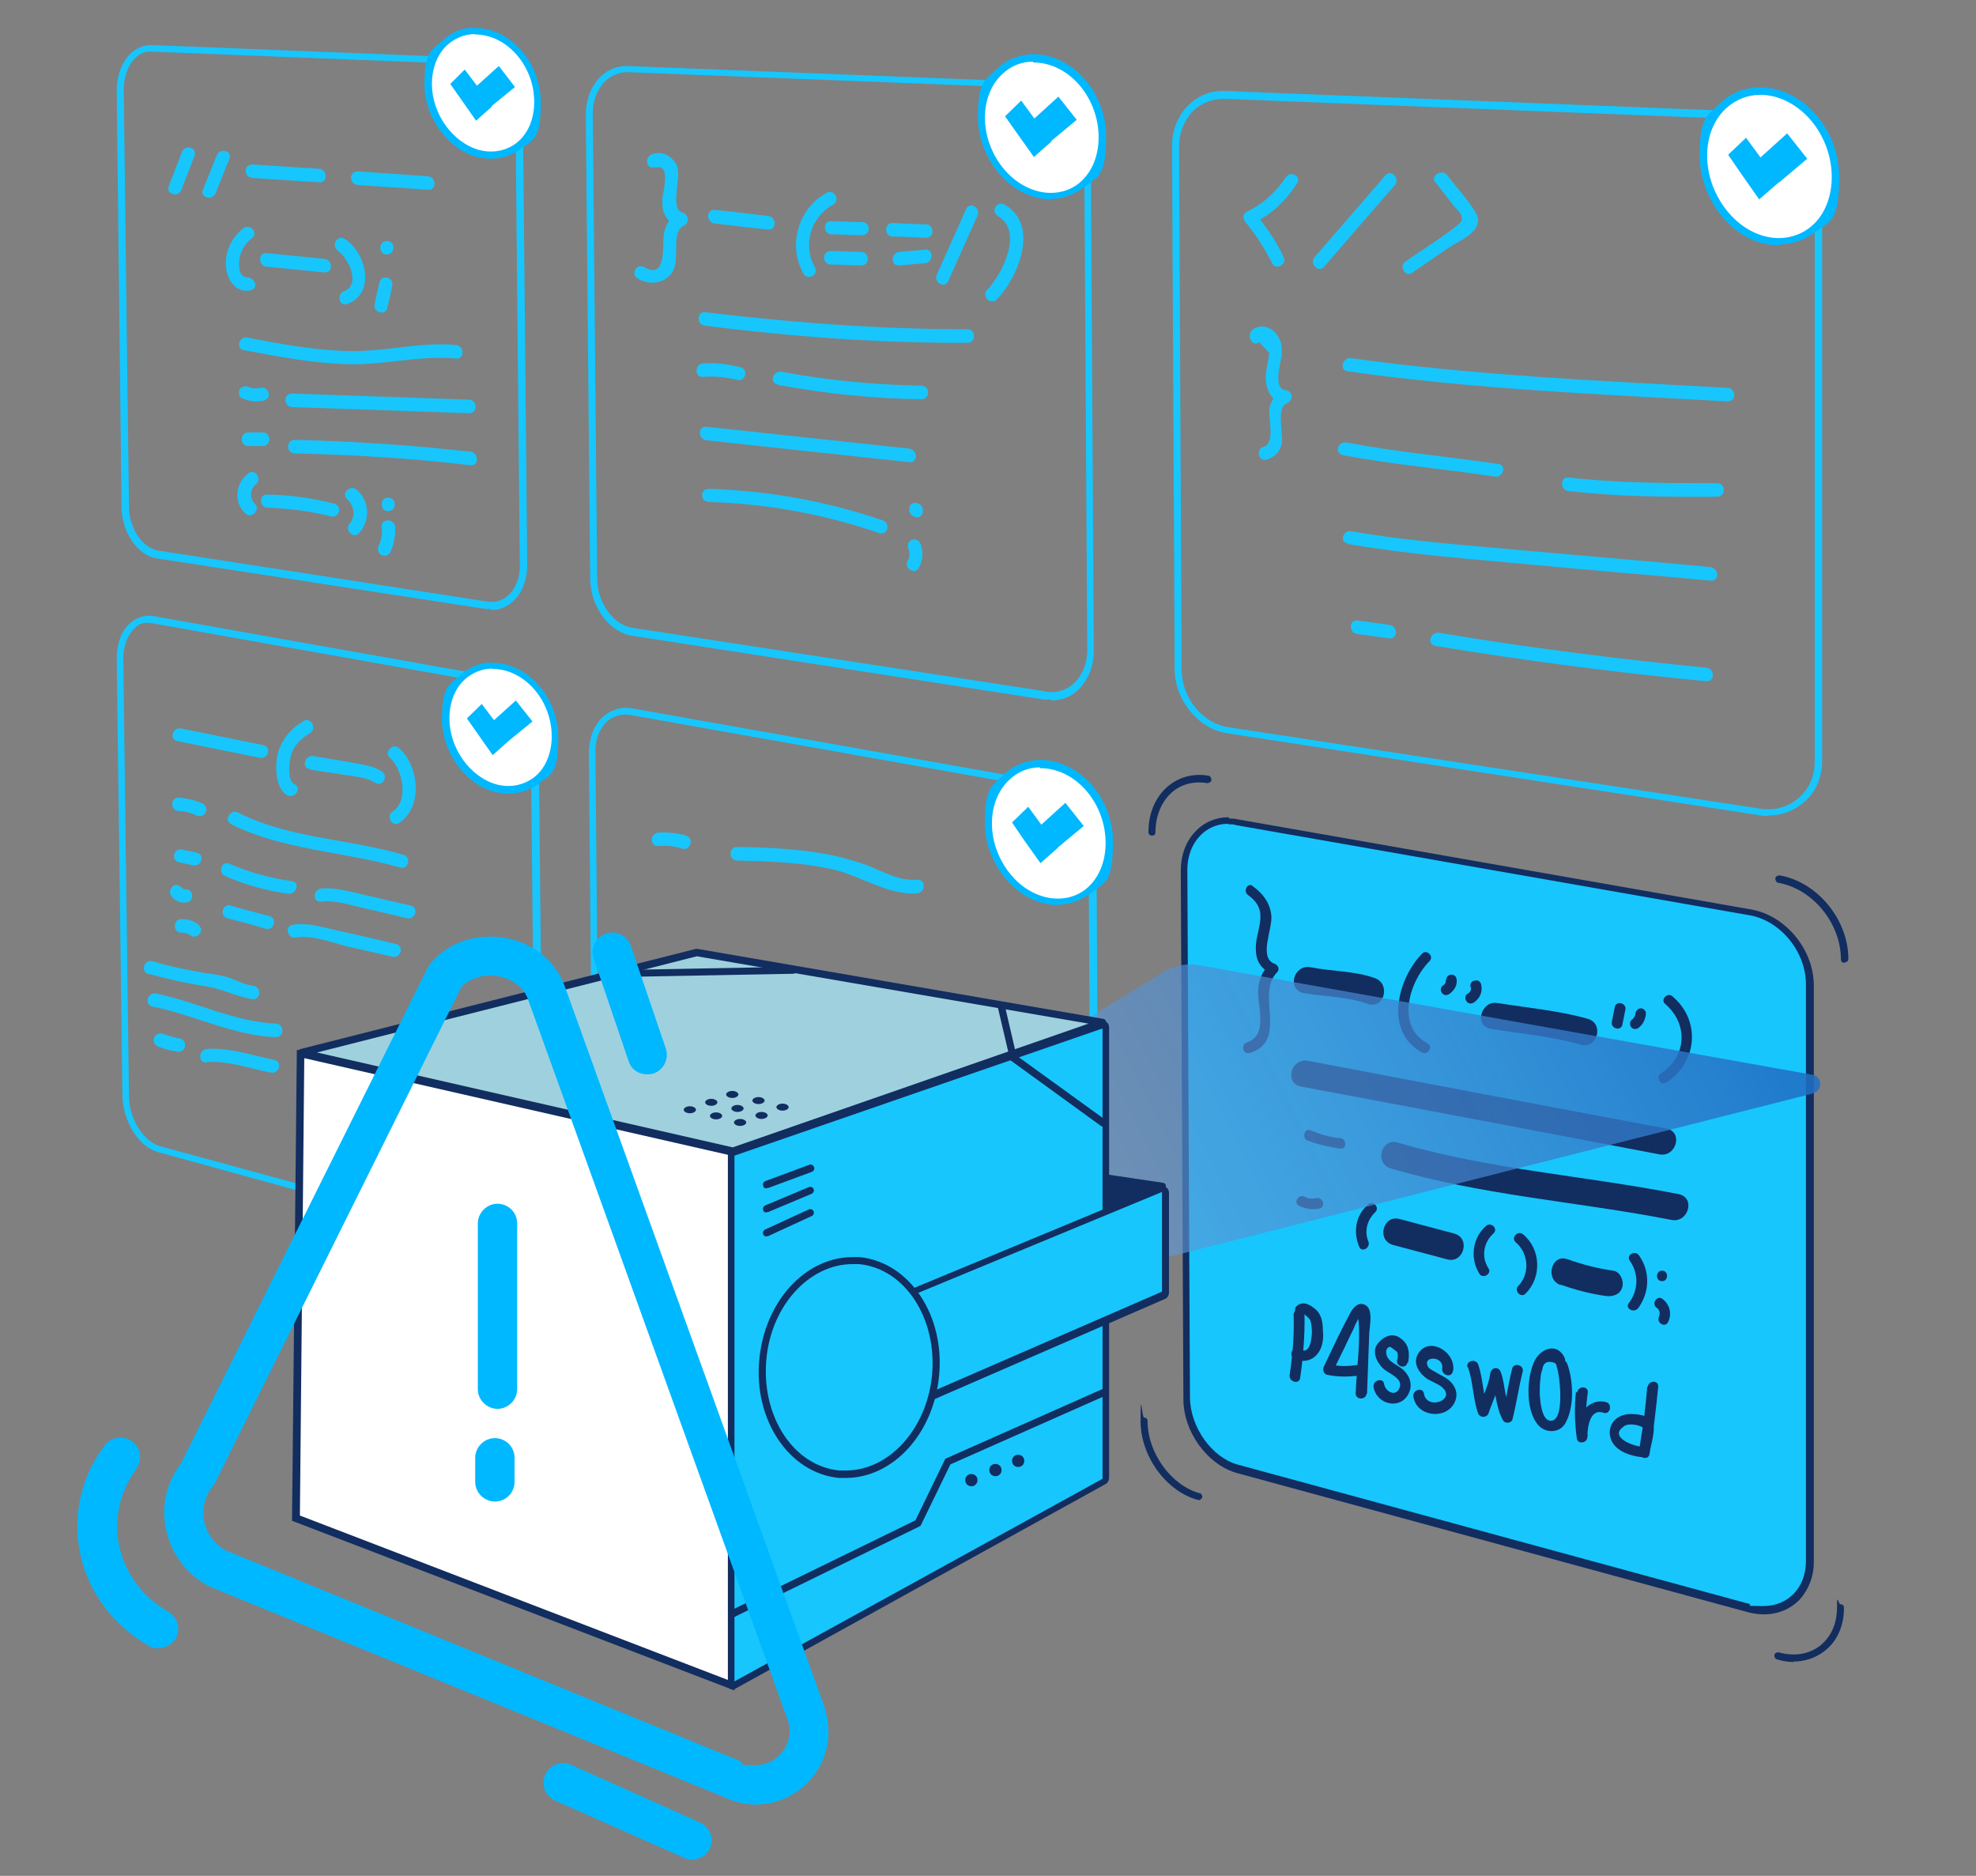<?xml version="1.0" encoding="UTF-8"?>
<svg id="Layer_1" data-name="Layer 1" xmlns="http://www.w3.org/2000/svg" version="1.1" xmlns:xlink="http://www.w3.org/1999/xlink" viewBox="0 0 452 429">
  <rect x="0" y="0" width="452" height="429" fill="#808080" stroke="none"/>
  <defs>
    <style>
      .cls-1 {
        fill: url(#linear-gradient);
      }

      .cls-1, .cls-2, .cls-3, .cls-4, .cls-5, .cls-6 {
        stroke-width: 0px;
      }

      .cls-2 {
        fill: #9ed1dd;
      }

      .cls-3 {
        fill: #122d5f;
      }

      .cls-4 {
        fill: #17c6fc;
      }

      .cls-5 {
        fill: #00b8ff;
      }

      .cls-6 {
        fill: #fff;
      }
    </style>
    <linearGradient id="linear-gradient" x1="461.4" y1="175.5" x2="-72.5" y2="443.6" gradientUnits="userSpaceOnUse">
      <stop offset="0" stop-color="#005abc"/>
      <stop offset="1" stop-color="#fff" stop-opacity="0"/>
    </linearGradient>
  </defs>
  <path class="cls-4" d="M112.4,139.3c-.4,0-.7,0-1.1,0l-75.5-11.6c-4.3-.7-7.9-5.9-8-11.6l-1.1-95.4c0-3.3,1.1-6.4,3.1-8.4,1.4-1.3,3-2,4.8-2l75.7,3c5,.2,9.2,5.5,9.3,11.8l1,104.1c0,3.5-1.2,6.5-3.3,8.4-1.4,1.2-3,1.9-4.8,1.9ZM34.3,11.8c-1.2,0-2.4.5-3.4,1.5-1.6,1.6-2.6,4.3-2.6,7.2l1.2,95.4c0,4.9,3.1,9.4,6.6,10l75.5,11.7c1.6.2,3.2-.2,4.5-1.3,1.8-1.5,2.9-4.2,2.8-7.2l-1-104.1c0-5.4-3.6-10-7.7-10.2l-75.7-3c0,0,0,0,0,0Z"/>
  <path class="cls-4" d="M240.4,160c-.5,0-1.1,0-1.5,0l-94.3-14.6c-5.2-.8-9.5-6.6-9.6-12.9l-1-106.1c0-3.5,1.2-6.8,3.4-8.9,1.7-1.6,3.9-2.5,6.1-2.4l94.6,3.7c6.3.2,11.4,6.2,11.4,13.2l.7,116.9c0,3.6-1.4,6.8-3.7,9-1.6,1.5-3.7,2.3-6,2.3ZM239.1,158.2c2.4.3,4.6-.2,6.4-1.8,2-1.8,3.2-4.6,3.2-7.7l-.7-116.9c0-6.2-4.5-11.4-9.9-11.6l-94.6-3.7c-1.8,0-3.5.7-5,2-1.9,1.9-3,4.6-2.9,7.7l1,106.1c0,5.5,3.7,10.7,8.2,11.3l94.3,14.5Z"/>
  <path class="cls-4" d="M404.4,186.6c-.7,0-1.5,0-2.2-.2l-121.5-18.7c-6.6-1-12-7.6-12-14.7l-.6-119.6c0-3.7,1.4-7.1,3.8-9.4,2.3-2.2,5.1-3.3,8.2-3.2l122.1,4.8c8.1.3,14.6,7.1,14.6,15.1v133.4c0,3.7-1.5,7.2-4.2,9.4-2.3,2-5.1,3-8.2,3ZM402.3,184.9c3.5.6,6.7-.3,9.1-2.4,2.4-2,3.7-5,3.7-8.2V40.8c0-7.1-5.9-13.1-13-13.4l-122.1-4.8c-2.6,0-5.1.9-7,2.7-2.1,2.1-3.3,5.1-3.3,8.3l.6,119.6c0,6.4,4.8,12.2,10.6,13.1l121.5,18.6Z"/>
  <path class="cls-4" d="M116.7,285.3c-.7,0-1.3,0-2-.2l-78.5-21.6c-4.5-1.2-8.1-7.1-8.2-13l-1.3-99.9c0-3.5,1.1-6.5,3.3-8.3,1.5-1.2,3.3-1.7,5.1-1.4l78.7,14c5.1.9,9.3,6.9,9.4,13.4l1.1,107.5c0,3.6-1.2,6.6-3.4,8.2-1.1.9-2.5,1.4-4,1.4ZM115.1,283.4c1.7.5,3.3.2,4.6-.8,1.8-1.4,2.9-3.9,2.8-6.9l-1.1-107.5c0-5.6-3.7-11-8.1-11.7l-78.7-14c-1.4-.2-2.7,0-3.7,1.1-1.7,1.5-2.7,4.1-2.7,7.1l1.3,99.9c0,5.2,3.3,10.4,7,11.5l78.5,21.4Z"/>
  <path class="cls-4" d="M242.6,322.2c-.8,0-1.7,0-2.6-.3l-94.6-25.9c-5.3-1.5-9.6-7.9-9.7-14.3l-1-109.3c0-3.6,1.2-6.8,3.5-8.7,1.8-1.5,4-2.1,6.4-1.7l95,16.9c6.1,1.1,11.2,7.7,11.2,14.8l.7,118.3c0,3.7-1.4,6.8-3.7,8.6-1.4,1.1-3.1,1.6-5,1.6ZM240.4,320.3c2.3.7,4.5.2,6.2-1.1,2-1.5,3.1-4.2,3.1-7.3l-.7-118.3c0-6.4-4.5-12.2-9.9-13.2l-95-16.9c-1.9-.3-3.6.2-5,1.3-1.9,1.6-3,4.3-2.9,7.5l1,109.3c0,5.8,3.8,11.6,8.5,12.8l94.6,25.9Z"/>
  <path class="cls-4" d="M403.4,368.3c-1.1,0-2.3-.2-3.5-.5l-116.8-31.8c-6.4-1.7-11.6-9-11.6-16l-.6-120.8c0-3.4,1.1-6.4,3.3-8.6,1.8-1.8,4.2-2.9,6.8-2.9s1.2,0,1.9.2l117.4,20.6c7.6,1.3,13.7,8.8,13.7,16.6v131.9c0,3.3-1.1,6-3,8.1-1.9,2-4.6,3.1-7.5,3.1Z"/>
  <path class="cls-3" d="M281,188.5c.6,0,1.1,0,1.7.2l117.4,20.6c7.2,1.2,13,8.4,13,15.8v131.9c0,6.2-4.2,10.3-9.7,10.3s-2.1-.2-3.3-.5l-116.8-31.8c-6.1-1.6-11-8.6-11.1-15.3l-.6-120.8c0-6,4-10.5,9.3-10.5ZM281,186.9c-2.8,0-5.5,1.1-7.4,3.1-2.3,2.3-3.5,5.5-3.5,9.2l.6,120.8c0,7.5,5.5,15,12.3,16.9l116.8,31.8c1.2.3,2.4.5,3.7.5,3.2,0,6-1.2,8.1-3.3,2-2.2,3.3-5.2,3.3-8.6v-131.9c0-8.2-6.4-16-14.3-17.4l-117.4-20.6c-.7-.2-1.4-.2-2-.2Z"/>
  <path class="cls-3" d="M274.1,343h-.2c-7.2-2-13-10-13-18s.3-.8.8-.8.8.3.8.8c0,7.3,5.4,14.7,11.9,16.5.4,0,.7.6.6,1-.2.3-.5.6-.8.6Z"/>
  <path class="cls-3" d="M263.5,191.1c-.4,0-.8-.3-.8-.8,0-4.3,1.6-8.1,4.5-10.5,2.5-2.1,5.8-3,9.2-2.4.4,0,.7.5.7,1,0,.4-.5.7-1,.7-2.9-.5-5.8.2-7.9,2-2.5,2.1-3.9,5.5-3.9,9.3,0,.3-.2.7-.7.7Z"/>
  <path class="cls-3" d="M410.3,380.1c-1.2,0-2.5-.2-3.8-.6-.4,0-.7-.6-.6-1,0-.4.6-.7,1-.6,3.6,1,6.9.4,9.4-1.5,2.5-2,3.9-5,3.9-8.7s.3-.8.8-.8.8.3.8.8c0,4.2-1.6,7.8-4.6,10-2,1.5-4.4,2.3-7,2.3Z"/>
  <path class="cls-3" d="M421.9,220.2c-.5,0-.8-.3-.8-.8,0-8.2-6.4-16.1-14.3-17.5-.4,0-.7-.5-.7-1,0-.4.5-.7,1-.7,8.6,1.5,15.7,10.1,15.7,19.1,0,.5-.4.8-.9.8Z"/>
  <path class="cls-4" d="M149.9,38.4c3.7-1.4,1.7,6,1.6,6.9,0,1,0,2,.2,2.9.7,2,1.8,3.1,3.7,3.6,0-.9-.2-1.9-.3-2.8-1.9.8-2.8,2.3-3.2,4.2-.5,2.4.8,11-4.5,7.9-1.7-1-3.3,1.6-1.5,2.6,2.3,1.4,5.2,1.3,7.2-.6,3.2-2.9-.2-9.9,3.5-11.6,1.2-.6.8-2.5-.3-2.8-3.4-.8-.2-8.2-1.5-10.9-1.1-2.2-3.4-3.4-5.7-2.5-1.9.7-1.1,3.7.7,2.9Z"/>
  <path class="cls-4" d="M163.5,51.1c4.1.5,8.1,1,12.2,1.4,2,.2,2-2.9,0-3.1-4.1-.5-8.1-1-12.2-1.4-2-.2-2,2.9,0,3.1Z"/>
  <path class="cls-4" d="M189.1,44.1c-6.5,3.5-9,12-5.3,18.5,1,1.7,3.6.2,2.6-1.5-2.9-5-.9-11.6,4.2-14.3,1.7-1,.2-3.7-1.5-2.7Z"/>
  <path class="cls-4" d="M190.2,53.6c2.4,0,4.6.2,7,.2,2,0,2-3,0-3-2.4,0-4.6-.2-7-.2-2-.2-2,2.9,0,3Z"/>
  <path class="cls-4" d="M190,60.5c2.4,0,4.6.2,7,.2,2,0,2-3,0-3.1-2.4,0-4.6-.2-7-.2-2,0-2,3,0,3.1Z"/>
  <path class="cls-4" d="M204.2,54.1c2.5,0,5,.2,7.6.3,2,0,2-3,0-3.1-2.5,0-5-.2-7.6-.3-2,0-2,3,0,3.1Z"/>
  <path class="cls-4" d="M205.7,60.7c2-.2,3.9-.3,5.9-.5,2-.2,2-3.3,0-3.1-2,.2-3.9.3-5.9.5-2,.2-2,3.3,0,3.1Z"/>
  <path class="cls-4" d="M221,47.8c-2.2,5-4.5,10-6.7,15-.8,1.8,1.9,3.3,2.6,1.5,2.2-5,4.5-10,6.7-15,.8-1.8-1.8-3.3-2.6-1.5Z"/>
  <path class="cls-4" d="M228.2,49.4c6.1,3.4,1,13.4-2.4,16.9-1.4,1.4.8,3.6,2.2,2.2,4.9-5,9.9-17.1,1.8-21.7-1.8-1-3.3,1.6-1.5,2.6Z"/>
  <path class="cls-4" d="M161.3,74.5c20,2.5,39.9,4,60,3.9,2,0,2-3.1,0-3.1-20.1,0-40.1-1.5-60-3.9-2-.2-2,2.9,0,3.1Z"/>
  <path class="cls-4" d="M160.9,86.2c2.6-.2,5.2,0,7.7.7,1.9.5,2.7-2.4.8-2.9-2.8-.7-5.6-1.1-8.6-.9-1.9.2-2,3.2,0,3.1Z"/>
  <path class="cls-4" d="M177.9,88c10.8,2,21.8,3.2,32.9,3.3,2,0,2-3,0-3.1-10.8-.2-21.5-1.2-32.1-3.2-1.9-.3-2.8,2.6-.8,2.9Z"/>
  <path class="cls-4" d="M161.6,100.7c15.5,1.7,30.9,3.3,46.4,5,2,.2,2-2.8,0-3.1-15.5-1.7-30.9-3.3-46.4-5-2-.2-2,2.9,0,3.1Z"/>
  <path class="cls-4" d="M162.1,114.8c13.4.4,26.4,2.8,39,7.1,1.9.7,2.7-2.3.8-2.9-12.9-4.4-26.2-6.8-39.8-7.2-2,0-2,2.9,0,3Z"/>
  <path class="cls-3" d="M295.9,300.4c.2,4.7-.2,9.4-.9,14.1-.2,1.5,2.1,2.2,2.4.7.7-4.9,1.1-9.9,1-14.7,0-1.6-2.4-1.6-2.4,0Z"/>
  <path class="cls-3" d="M298.2,300.4s1.4,1.2,1.5,1.5c.3.7.3,1.6.4,2.4,0,1.5-.3,5.9-2.9,4.2-1.3-.8-2.6,1.3-1.2,2.1,1.8,1.1,4,.7,5.3-.9,1.3-1.5,1.5-3.6,1.3-5.5,0-1.7-.3-3.5-1.6-4.7-1.3-1.1-2.9-2.1-4.4-.8-1.1,1.1.6,2.8,1.7,1.7Z"/>
  <path class="cls-3" d="M312.7,318.8c.2-4.6.3-9,.5-13.6,0-1.6,1.1-5.9-1-6.8-1.7-.8-2.9,1-3.5,2.2-2.1,3.9-4,8-5.9,12-.3.7,0,1.6.7,1.8,2.9.6,5.6.5,8.5,0,1.5-.3.9-2.7-.7-2.4-2.5.5-4.7.6-7.2,0,.2.6.5,1.2.7,1.8,1.2-2.5,2.5-5,3.7-7.6.5-1.1,1.1-2.1,1.5-3.2.3-.7.7-1.2.9-1.9-.2-.7-.3-.6-.2.3.6,5.5-.4,11.7-.6,17.3,0,1.5,2.4,1.5,2.5,0Z"/>
  <path class="cls-3" d="M322.1,311.6c.4-2.1.2-4.2-1.7-5.5-1.6-1.3-3.6-.7-5,.9-1.5,1.5-.9,3.7.3,5.2.7,1,1.7,1.5,2.8,2.2,1,.7,2.1,1.5,1.7,2.8-.7,2.4-3.3,1.2-3.6-.7-.2-1.5-2.6-.9-2.4.7.7,4.2,6.5,5.4,8.2,1.1.7-1.9,0-3.7-1.4-5-1-.9-2.3-1.4-3.2-2.3s-1.1-2.8.2-3c.6.4,1.1.8,1.6,1.2.2.6.2,1.2,0,1.8-.4,1.5,2,2.2,2.3.7Z"/>
  <path class="cls-3" d="M332.4,313.5c.7-4.6-6.2-8.3-8.3-3.3-.7,1.8.5,3.7,1.9,4.8,1.1.9,2.7,1.3,3.8,2.2,3.5,2.9-3.4,5.5-4.1,1.5-.2-1.5-2.6-.9-2.4.7.7,4.6,7.4,5.4,9.4,1.4.9-1.8.4-3.6-1.1-5-1-.9-2.3-1.4-3.4-2.1-.7-.4-1.5-.7-1.7-1.5-.8-2.1,3.8-2.1,3.4.8-.2,1.5,2.1,2.2,2.4.7Z"/>
  <path class="cls-3" d="M335.8,312.7c1.2,3.4,1.1,7.1,2.3,10.5.4,1.1,2,1.1,2.4,0,1-3,2.5-5.8,2.9-9-.8,0-1.6.2-2.4.3,1.2,3.3,1,7.1,2.8,10.3.5.9,2,.7,2.2-.3.9-3.6,1.4-7.2,2.3-10.8.4-1.5-2-2.2-2.4-.7-.9,3.6-1.4,7.2-2.3,10.8.7,0,1.5-.2,2.2-.3-1.6-2.9-1.4-6.6-2.5-9.7-.5-1.4-2.2-1.1-2.4.3-.4,2.9-1.9,5.6-2.9,8.4h2.4c-1.2-3.4-1.1-7.1-2.3-10.5-.6-1.4-2.9-.7-2.4.7Z"/>
  <path class="cls-3" d="M357.9,310.5c-1.8-3.7-5.7-2-7,1-1.7,3.8-1.9,10.7.7,14.1,1.6,2.2,5,2.3,6.4,0,2.2-3.7,1.9-9.9.5-13.7-.5-1.5-2.9-.8-2.4.7.7,1.8,2,12.9-1.6,12.3-1.9-.3-2.2-4.6-2.3-6.1,0-1.2,0-2.4.2-3.7,0-.7.2-1.3.4-1.9.2-1.6,1.2-2.1,2.9-1.5.8,1.5,2.9.2,2.2-1.1Z"/>
  <path class="cls-3" d="M360.5,318.3c-.4,3.6-.3,7.1.2,10.7.2,1.4,2.4,1,2.4-.3,0-2.1.5-6.7,3.7-5.6,1.5.5,2.1-1.9.7-2.4-2-.6-3.9.2-5.1,1.7-1.5,1.7-1.5,4.2-1.6,6.4.8,0,1.6-.2,2.4-.3-.5-3.3-.5-6.7,0-10,.2-1.6-2.3-1.6-2.4,0Z"/>
  <path class="cls-3" d="M376.8,317.1c-.4,5-1,9.9-1.9,14.7.8.2,1.5.4,2.4.7.3-2,1.1-4.3,1-6.3-.2-2.5-3.7-2.9-5.7-2.8-2.8.2-4.8,2.2-4.3,5.1.7,3.4,4.9,4.6,7.8,4.8,1.5,0,1.5-2.4,0-2.4-.9,0-1.7-.2-2.6-.5-1-.3-5.3-2.1-1.9-4.3,1.1-.7,3.8-.2,4.6.7,0-.4-.2-.8-.3-1.2-.3,2.1-.7,4.2-1,6.3-.2,1.5,2.1,2.2,2.4.7.9-5,1.5-10.3,2-15.4.2-1.6-2.2-1.6-2.4,0Z"/>
  <path class="cls-6" d="M123,23.3c0,8.6-6.4,13.8-13.6,11.8-6.5-1.7-11.3-8.8-11.3-15.9s4.8-12.5,11.3-12.2c7.2.5,13.6,7.7,13.6,16.3Z"/>
  <path class="cls-5" d="M112.3,36.3c-1.1,0-2.1-.2-3.2-.4-6.7-1.8-12-9.1-12-16.6s1.5-7.7,4.1-10c2.2-2.1,5.1-3.2,8.1-2.9,7.8.4,14.4,8.2,14.4,17s-1.8,8.5-4.8,10.8c-2,1.4-4.2,2.1-6.7,2.1ZM108.7,7.8c-2.4,0-4.6.9-6.4,2.5-2.3,2.1-3.5,5.4-3.5,8.9,0,6.8,4.7,13.4,10.8,15.1,3.1.8,6.1.2,8.4-1.5,2.7-2,4.2-5.5,4.2-9.5,0-8-5.9-15-12.9-15.4h-.6Z"/>
  <path class="cls-5" d="M112.4,24.3l5.4-4.4-3.7-4.8-5,4.5-2.8-3.7-3.3,3.3,2.6,3.7,3.3,4.7,3.7-3.3Z"/>
  <path class="cls-6" d="M252.1,31.2c0,9.4-7.1,15.2-15.1,13.1-7.2-1.9-12.5-9.7-12.5-17.5s5.4-13.9,12.5-13.5c7.9.5,15.1,8.5,15.1,17.9Z"/>
  <path class="cls-5" d="M240.3,45.6c-1.1,0-2.3-.2-3.5-.5-7.4-2-13.1-10-13.1-18.3s1.6-8.4,4.4-11.1c2.4-2.3,5.6-3.4,9-3.3,8.6.5,15.9,9,15.9,18.7s-2,9.3-5.3,11.9c-2.2,1.6-4.7,2.5-7.3,2.5ZM236.3,14.1c-2.7,0-5.1,1-7.1,2.9-2.5,2.4-3.9,5.9-3.9,9.9,0,7.7,5.2,15,12,16.8,3.4.9,6.8.3,9.4-1.7,2.9-2.3,4.6-6.1,4.6-10.6,0-8.9-6.5-16.7-14.3-17.1-.2,0-.4,0-.7,0Z"/>
  <path class="cls-5" d="M240.4,32.3l5.9-4.9-4.2-5.3-5.5,5-3-4.1-3.7,3.6,2.9,4.1,3.7,5.2,4.1-3.6Z"/>
  <path class="cls-6" d="M127,168.4c0,8.6-6.4,13.8-13.6,11.8-6.5-1.7-11.3-8.8-11.3-15.9s4.8-12.5,11.3-12.2c7.2.5,13.6,7.7,13.6,16.3Z"/>
  <path class="cls-5" d="M116.3,181.5c-1.1,0-2.1-.2-3.2-.4-6.7-1.8-12-9.1-12-16.6s1.5-7.7,4.1-10c2.2-2.1,5.1-3.2,8.1-2.9,7.8.4,14.4,8.2,14.4,17s-1.8,8.5-4.8,10.8c-2,1.4-4.2,2.1-6.7,2.1ZM112.7,152.9c-2.4,0-4.6.9-6.4,2.5-2.3,2.1-3.5,5.4-3.5,8.9,0,6.8,4.7,13.4,10.8,15.1,3.1.8,6,.2,8.4-1.5,2.7-2,4.2-5.5,4.2-9.5,0-8-5.9-15-12.9-15.4h-.6Z"/>
  <path class="cls-5" d="M116.4,169.4l5.4-4.4-3.8-4.8-5,4.5-2.8-3.7-3.4,3.3,2.6,3.7,3.3,4.7,3.7-3.3Z"/>
  <path class="cls-6" d="M253.6,192.6c0,9.4-7.1,15.2-15.1,13.1-7.2-1.9-12.5-9.7-12.5-17.5s5.4-13.9,12.5-13.5c8,.5,15.1,8.5,15.1,17.9Z"/>
  <path class="cls-5" d="M241.9,207c-1.1,0-2.3-.2-3.5-.5-7.4-2-13.1-10-13.1-18.3s1.6-8.4,4.4-11.1c2.4-2.3,5.6-3.4,9-3.3,8.6.5,15.9,9,15.9,18.7s-2,9.3-5.3,11.9c-2.2,1.6-4.7,2.5-7.3,2.5ZM237.9,175.5c-2.7,0-5.1,1-7.1,2.9-2.5,2.4-3.9,5.9-3.9,9.9,0,7.7,5.2,15,12,16.8,3.4.9,6.8.3,9.4-1.7,2.9-2.3,4.6-6.1,4.6-10.6,0-8.9-6.5-16.7-14.3-17.1-.2,0-.5,0-.7,0Z"/>
  <path class="cls-5" d="M242,193.8l5.9-4.9-4.2-5.3-5.5,5-3-4.1-3.7,3.6,2.8,4.1,3.7,5.2,4.1-3.6Z"/>
  <path class="cls-6" d="M419.8,40.5c0,10.3-7.7,16.6-16.5,14.3-7.9-2.1-13.7-10.6-13.7-19.1s5.9-15.2,13.7-14.7c8.6.4,16.5,9.2,16.5,19.5Z"/>
  <path class="cls-5" d="M406.9,56.1c-1.2,0-2.5-.2-3.8-.5-8.1-2.1-14.3-10.9-14.3-20s1.8-9.1,4.8-12.1c2.6-2.5,6.1-3.7,9.8-3.5,9.4.5,17.3,9.9,17.3,20.4s-2.1,10.1-5.8,12.9c-2.2,1.6-5,2.6-7.9,2.6ZM402.6,21.7c-2.9,0-5.6,1.1-7.8,3.1-2.8,2.6-4.3,6.5-4.3,10.8,0,8.4,5.8,16.5,13.1,18.4,3.7,1,7.4.3,10.3-1.9,3.3-2.5,5.1-6.8,5.1-11.6,0-9.7-7.2-18.3-15.7-18.8h-.7Z"/>
  <path class="cls-5" d="M407,41.7l6.4-5.4-4.6-5.8-6.1,5.5-3.3-4.5-4.1,3.9,3.1,4.5,4,5.7,4.5-3.9Z"/>
  <path class="cls-4" d="M294.2,40.4c-2.3,3.5-5.2,6.2-9,8-1,.5-.9,1.7-.3,2.4,2.4,2.9,4.4,6.1,6.1,9.4.9,1.8,3.5.2,2.6-1.5-1.8-3.7-4-6.9-6.6-10.1,0,.8-.2,1.6-.3,2.4,4.2-2,7.5-5.1,10-9.1,1.1-1.5-1.5-3-2.5-1.4Z"/>
  <path class="cls-4" d="M316.9,40.1c-5.4,6.3-10.8,12.5-16.2,18.7-1.3,1.5.9,3.7,2.2,2.2,5.4-6.3,10.8-12.5,16.2-18.7,1.2-1.5-.9-3.7-2.2-2.2Z"/>
  <path class="cls-4" d="M328.2,41.5c1.4,1.8,2.8,3.6,4.2,5.4.5.7,1.6,1.6,1.9,2.4.4,1.5-.5,1.8-1.8,2.9-3.5,2.7-7.3,5-11,7.6-1.6,1.1,0,3.7,1.5,2.6,2.9-2,5.7-3.9,8.6-5.9,1.7-1.1,4.9-2.5,6-4.4.8-1.4.6-2.4-.2-3.7-1.7-2.9-4.4-5.7-6.4-8.4-1.2-1.4-3.9.2-2.7,1.7Z"/>
  <path class="cls-4" d="M308.2,84.9c28.8,4.1,57.9,5.3,87,6.9,2,0,2-2.9,0-3.1-28.7-1.6-57.6-2.8-86.2-6.8-1.9-.2-2.7,2.7-.8,3Z"/>
  <path class="cls-4" d="M307.2,104.1c11.5,2.2,23.1,3.1,34.7,4.9,2,.3,2.8-2.7.8-2.9-11.6-1.7-23.2-2.7-34.7-4.9-2-.4-2.8,2.5-.8,2.9Z"/>
  <path class="cls-4" d="M358.8,112.3c11.2,1.3,22.7,1.4,34,1.3,2,0,2-3.1,0-3.1-11.3,0-22.7,0-34-1.3-2-.2-2,2.9,0,3.1Z"/>
  <path class="cls-4" d="M308.3,124.4c13.7,2.4,27.8,3.4,41.6,4.7,13.8,1.3,27.6,2.4,41.4,3.7,2,.2,2-2.8,0-3.1-13.4-1.3-26.9-2.4-40.3-3.6-13.9-1.3-28.1-2.2-41.9-4.6-1.9-.4-2.8,2.5-.8,2.8Z"/>
  <path class="cls-4" d="M288.1,78.3c.7.8,1.5,1.6,2.2,2.4,0,.7-.2,1.5-.3,2.2-.2.8-.3,1.5-.4,2.4-.2,1.4,0,2.7.5,4,.8,1.9,2,2.9,4.1,3.1-.2-1-.2-2-.4-3-1.7.7-2.7,1.6-3.3,3.4-.7,2.3,1.5,8.6-1.5,9.4-1.9.6-1.1,3.5.8,2.9,1.7-.6,2.8-1.5,3.3-3.3.7-2.2-1.4-8.6,1.3-9.6,1.6-.7,1.3-2.8-.4-3-2.9-.3-1-6.4-.8-8,0-1.6,0-3.1-1-4.5-1.4-2-3.7-2.7-5.7-1.3-1.5,1.4,0,4,1.5,2.9Z"/>
  <path class="cls-4" d="M41.6,34.8c-1,2.6-2,5.2-3,7.8-.7,1.9,2.3,2.6,2.9.8,1-2.6,2-5.2,3-7.8.7-1.9-2.2-2.7-2.9-.8Z"/>
  <path class="cls-4" d="M49.6,35.5c-1.1,2.6-2.1,5.3-3.2,7.9-.7,1.8,2.2,2.6,2.9.8,1.1-2.6,2.1-5.3,3.2-7.9.7-1.8-2.2-2.6-2.9-.8Z"/>
  <path class="cls-4" d="M57.7,40.7c5.1.3,10.2.7,15.3,1,2,.2,2-2.9,0-3.1-5.1-.3-10.2-.7-15.3-1-2,0-2,2.9,0,3.1Z"/>
  <path class="cls-4" d="M81.8,42.3c5.4.4,10.8.7,16.1,1.1,2,.2,2-2.9,0-3.1-5.4-.4-10.8-.7-16.1-1.1-2,0-2,2.9,0,3.1Z"/>
  <path class="cls-4" d="M55.5,52.3c-2.5,2.1-4.1,5.3-3.8,8.6.2,2.8,1.8,5.6,4.8,5.6s2-3,0-3.1c-2.1,0-2-3.4-1.6-4.8.4-1.7,1.4-3.1,2.8-4.2,1.5-1.2-.6-3.4-2.1-2.1Z"/>
  <path class="cls-4" d="M61,61c4.4.4,8.8.9,13.2,1.3,2,.2,2-2.9,0-3.1-4.4-.4-8.8-.9-13.2-1.3-2-.2-2,2.9,0,3.1Z"/>
  <path class="cls-4" d="M77.2,57.3c2.4,1.5,5.5,7.8,1.5,9.3-1.8.7-1.1,3.7.8,2.9,6.6-2.5,4.2-11.9-.7-14.9-1.6-1-3.2,1.6-1.5,2.7Z"/>
  <path class="cls-4" d="M88.5,58.2c2,0,2-3.1,0-3.1-2,0-2,3.1,0,3.1Z"/>
  <path class="cls-4" d="M86.8,64.6c-.4,1.6-.8,3.3-1.1,5-.4,1.9,2.5,2.7,2.9.8.4-1.6.8-3.3,1.1-5,.5-2-2.4-2.8-2.9-.8Z"/>
  <path class="cls-4" d="M55.9,80.1c7.9,1.5,15.9,3,23.9,3.2,8.2.2,16.4-2.1,24.5-1.3,2,.2,2-2.9,0-3.1-7.7-.7-15.3,1.3-23,1.4-8.3,0-16.5-1.5-24.7-3.1-1.9-.4-2.8,2.6-.8,2.9Z"/>
  <path class="cls-4" d="M55.4,91.1c1.6.7,3.3.9,5,.5,1.9-.5,1.1-3.4-.8-2.9-.9.2-1.9.2-2.7-.2-.7-.3-1.6-.2-2.1.6-.3.6-.2,1.7.6,2Z"/>
  <path class="cls-4" d="M56.8,102h3.3c2,0,2-3.1,0-3.1h-3.3c-2,0-2,3.1,0,3.1Z"/>
  <path class="cls-4" d="M66.8,93.1c13.5.5,27,.9,40.5,1.4,2,0,2-3,0-3.1-13.5-.5-27-.9-40.5-1.4-2,0-2,3,0,3.1Z"/>
  <path class="cls-4" d="M67.4,103.7c13.4.3,26.9,1.1,40.2,2.7,2,.2,2-2.8,0-3.1-13.4-1.5-26.8-2.4-40.2-2.7-2,0-2,3,0,3.1Z"/>
  <path class="cls-4" d="M56.9,108.2c-3,2.1-3.6,6.6-.8,9.2,1.4,1.4,3.6-.8,2.2-2.2-1.2-1.1-1.2-3.3.2-4.4,1.5-1.1,0-3.7-1.6-2.6Z"/>
  <path class="cls-4" d="M61.2,116.1c4.9.2,9.8.8,14.5,2,1.9.5,2.7-2.4.8-2.9-5-1.3-10.2-2-15.3-2.1-2-.2-2,2.9,0,3Z"/>
  <path class="cls-4" d="M79.4,114.2c1.6,1.4,2,3.8.6,5.5-1.3,1.5.8,3.7,2.2,2.2,2.5-2.9,2.4-7.3-.6-9.9-1.5-1.3-3.7.9-2.2,2.1Z"/>
  <path class="cls-4" d="M88.8,116.9c2,0,2-3.1,0-3.1-2,0-2,3.1,0,3.1Z"/>
  <path class="cls-4" d="M87.3,120.6c.2,1.5,0,2.8-.7,4.2-.3.7-.2,1.6.6,2.1.7.4,1.7.2,2.1-.6.8-1.8,1.2-3.7,1.1-5.8-.2-2-3.3-2-3.1,0Z"/>
  <path class="cls-4" d="M211.1,116.9v-.3c0-.2,0-.4-.2-.6,0-.2-.2-.3-.3-.5-.2-.2-.3-.2-.5-.3-.2,0-.4-.2-.6-.2s-.2,0-.4,0c-.2,0-.5.2-.7.4,0,0-.2.2-.2.3-.2.2-.2.5-.2.7v.3c0,.2,0,.4.2.6,0,.2.2.3.3.5.2.2.3.2.5.3.2,0,.4.2.6.2s.2,0,.4,0c.2,0,.5-.2.7-.4,0,0,.2-.2.2-.3.2-.2.2-.5.2-.7Z"/>
  <path class="cls-4" d="M207.8,125.4c.3,1,.4,2-.2,2.9-.9,1.7,1.7,3.3,2.6,1.5.9-1.6,1.1-3.5.4-5.3-.2-.8-1.1-1.3-1.9-1.1-.7.2-1.2,1.1-1,1.9Z"/>
  <path class="cls-4" d="M310.5,145c2.4.3,4.9.7,7.3,1,2,.2,2-2.8,0-3.1-2.4-.3-4.9-.7-7.3-1-2-.2-2,2.9,0,3.1Z"/>
  <path class="cls-4" d="M328.2,147.7c20.6,3.4,41.3,6.1,62.1,8.1,2,.2,2-2.9,0-3.1-20.5-2-40.9-4.6-61.2-8-1.9-.2-2.8,2.7-.8,3Z"/>
  <path class="cls-4" d="M40.6,169.5c6.3,1.3,12.5,2.5,18.8,3.8,2,.4,2.8-2.5.8-2.9-6.3-1.3-12.5-2.5-18.8-3.8-1.9-.4-2.8,2.5-.8,2.9Z"/>
  <path class="cls-4" d="M69.5,164.9c-3.1,1.7-5.4,4.6-6.1,8.1-.5,2.5-.3,7.6,2.4,8.9,1.8.8,3.3-1.8,1.5-2.6-1.7-.8-1.1-5.3-.7-6.7.7-2.2,2.4-3.8,4.4-5,1.6-1.1,0-3.7-1.6-2.7Z"/>
  <path class="cls-4" d="M70.9,176c2.6.4,5.2.8,7.8,1.2,2.4.4,5,.5,7.1,1.8,1.7,1.1,3.2-1.6,1.5-2.6-2-1.3-4.3-1.5-6.7-2-3-.5-6-1-9-1.5-1.9-.2-2.7,2.7-.7,3Z"/>
  <path class="cls-4" d="M89.2,173.3c2.9,2.6,4.4,9.9.6,12.3-1.6,1.1,0,3.7,1.5,2.6,5.5-3.6,4.6-13,0-17.1-1.4-1.3-3.6.9-2.1,2.2Z"/>
  <path class="cls-4" d="M41,185.5c1.4,0,2.7.4,3.9,1,.7.3,1.6.2,2.1-.6.4-.7.2-1.7-.6-2.1-1.8-.8-3.5-1.2-5.5-1.4-2,0-2,2.9,0,3.1Z"/>
  <path class="cls-4" d="M52.9,188.5c12,6,25.8,6.2,38.6,9.9,1.9.6,2.7-2.4.8-2.9-12.5-3.7-26.1-3.7-37.9-9.7-1.7-.8-3.3,1.8-1.5,2.7Z"/>
  <path class="cls-4" d="M40.9,197.2c1.1.2,2.2.5,3.3.7,1.9.4,2.7-2.5.8-2.9-1.1-.2-2.2-.5-3.3-.7-1.9-.5-2.7,2.4-.8,2.9Z"/>
  <path class="cls-4" d="M39,204.7c.8,1.1,2,1.9,3.5,1.7.8,0,1.5-.7,1.5-1.5s-.7-1.6-1.5-1.5c0,0-.6,0-.2,0,0,0-.6-.2-.2,0,0,0-.5-.3-.2,0,0,0-.4-.4-.2-.2-.5-.7-1.4-1.1-2.1-.6-.6.5-1,1.5-.5,2.2Z"/>
  <path class="cls-4" d="M41.6,213.3c.8,0,1.5.2,2.1.7.7.5,1.7,0,2.1-.6.5-.8,0-1.6-.6-2.1-1.1-.8-2.4-1.1-3.7-1.1-2,0-2,3.2,0,3.1Z"/>
  <path class="cls-4" d="M33.9,222.7c4.4,1.2,8.8,2.2,13.4,2.9,3.7.6,6.9,2.4,10.5,2.9,2,.2,2-2.9,0-3.1-1.9-.2-3.4-1.1-5.1-1.7-2-.7-4-.9-6-1.2-4-.7-8-1.5-11.9-2.7-1.9-.4-2.7,2.5-.8,3Z"/>
  <path class="cls-4" d="M51.6,200.4c4.6,2,9.4,3.3,14.3,4,2,.2,2.8-2.7.8-2.9-5-.7-9.7-2-14.3-4-1.8-.7-2.6,2.2-.8,2.9Z"/>
  <path class="cls-4" d="M73.5,206.2c3.3-.4,7,.9,10.2,1.6,3.2.7,6.3,1.5,9.4,2.2,1.9.4,2.8-2.5.8-2.9-3.6-.8-7.2-1.7-10.8-2.5-3.1-.7-6.4-1.7-9.6-1.4-2,.2-2,3.3,0,3Z"/>
  <path class="cls-4" d="M67.8,214.4c3.5-.6,8,1.1,11.4,2,3.5.8,7.1,1.6,10.6,2.4,1.9.4,2.7-2.5.8-2.9-4.5-1.1-8.9-2.1-13.4-3.1-3.3-.7-6.8-1.9-10.3-1.3-1.9.3-1.1,3.3.8,2.9Z"/>
  <path class="cls-4" d="M52,210c2.9.8,5.9,1.5,8.8,2.4,1.9.5,2.7-2.4.8-2.9-2.9-.8-5.9-1.5-8.8-2.4-1.9-.6-2.7,2.4-.8,2.9Z"/>
  <path class="cls-4" d="M34.9,230.2c9.5,1.9,18.3,6.6,28.2,7,2,0,2-3,0-3.1-9.5-.4-18.2-5-27.4-6.9-2-.3-2.8,2.6-.8,3Z"/>
  <path class="cls-4" d="M36.3,239.4c1.3.5,2.7.9,4.1,1.1.8.2,1.6-.2,1.9-1.1.2-.7-.2-1.7-1.1-1.9-1.4-.2-2.8-.7-4.1-1.1-.7-.3-1.7.3-1.9,1.1-.2.9.3,1.6,1.1,1.9Z"/>
  <path class="cls-4" d="M47.3,242.9c4.6-.4,10,1.5,14.6,2.4,2,.4,2.8-2.6.8-2.9-4.8-1-10.4-2.9-15.4-2.5-2,.2-2,3.3,0,3.1Z"/>
  <path class="cls-4" d="M209.8,201.2c-4.2.3-7.6-1.8-11.4-3.3-3.1-1.1-6.3-2-9.5-2.6-6.7-1.2-13.5-1.5-20.3-1.6-2,0-2,3,0,3.1,7.4.2,15,.4,22.2,2.1,6.3,1.5,12.4,5.9,19,5.4,2-.2,2-3.3,0-3.1Z"/>
  <path class="cls-4" d="M157,191.1c-2.1-.6-4.2-.8-6.4-.7-2,.2-2,3.2,0,3.1,1.9-.2,3.7,0,5.5.6,1.9.5,2.7-2.5.8-3Z"/>
  <path class="cls-3" d="M285.5,204.7c5.4,3.9,1.3,8.1,1.8,13.1.2,2.4,1.5,4,3.6,4.8-.2-.7-.3-1.4-.6-2-1.6,1.6-2.4,3.6-2.5,5.9-.2,3.6,2.4,10.3-2.6,11.9-1.5.5-.9,2.9.7,2.4,8.9-2.7,1.3-13.5,6.2-18.4.7-.7.3-1.7-.6-2-3.7-1.4-.3-8.1-.7-11.1-.3-2.9-2-5-4.2-6.6-1.1-1.1-2.4,1.1-1.1,2Z"/>
  <path class="cls-3" d="M298.2,227.1c4.9.9,10,.8,14.7,2.5,3.7,1.3,5.3-4.6,1.6-5.9-4.7-1.7-9.9-1.5-14.7-2.5-3.9-.7-5.5,5.1-1.6,5.9Z"/>
  <path class="cls-3" d="M325.3,218.1c-5.7,5.8-8.7,18,0,22.6,1.4.7,2.6-1.4,1.2-2.1-7.3-3.9-4.1-14.2.5-18.8,1.1-1.1-.7-2.8-1.7-1.7Z"/>
  <path class="cls-3" d="M330.7,224.1v.2c0,0,0,.2,0,0,0,0,0,.2,0,.2q0,0,0,.2t0,0c-.2.3-.2.4-.5.6-1.4.8-.2,2.9,1.2,2.1,1.1-.7,2-2,1.8-3.3,0-.7-.5-1.2-1.2-1.2-.6,0-1.2.5-1.1,1.1Z"/>
  <path class="cls-3" d="M336.5,225.7c0,.5,0,1.1-.7,1.5-.6.3-.8,1.1-.4,1.7.3.6,1.1.8,1.7.4,1.5-1,2.1-2.6,1.7-4.2-.2-.7-.9-1.1-1.5-.8-.7,0-1.1.8-.9,1.5Z"/>
  <path class="cls-3" d="M341,235.3c6.9,1.1,13.8,1.7,20.6,3.6,3.8,1.1,5.4-4.8,1.6-5.9-6.8-1.9-13.7-2.5-20.6-3.6-3.8-.7-5.5,5.2-1.6,5.9Z"/>
  <path class="cls-3" d="M369.4,230.2c-.2,1.1-.5,2.4-.7,3.5-.3,1.5,2,2.2,2.4.7.2-1.1.5-2.4.7-3.5.3-1.5-2-2.1-2.4-.7Z"/>
  <path class="cls-3" d="M374.1,231.8c0,.5-.4,1.1-.9,1.5-.5.4-.4,1.3,0,1.7.5.5,1.2.4,1.7,0,1-.8,1.5-2,1.6-3.2,0-.7-.6-1.2-1.2-1.2s-1.1.6-1.2,1.2Z"/>
  <path class="cls-3" d="M380.9,229.6c5.3,4.5,5,12.1-1,15.9-1.3.8,0,2.9,1.2,2.1,7.2-4.6,8-14.2,1.5-19.7-1.1-1.1-2.9.7-1.7,1.7Z"/>
  <path class="cls-3" d="M297.6,248.5c27.4,5.1,54.6,10.3,82,15.5,3.8.7,5.5-5.1,1.6-5.9-27.4-5.1-54.6-10.3-82-15.5-3.9-.7-5.5,5.1-1.6,5.9Z"/>
  <path class="cls-3" d="M299.1,260.8c2.4,1,4.9,1.5,7.5,1.9,1.5.2,1.5-2.3,0-2.4-2.4-.2-4.6-.9-6.8-1.8-1.5-.6-2,1.8-.7,2.4Z"/>
  <path class="cls-3" d="M318.1,267.2c20.9,6.2,42.8,7.6,64.3,11.8,3.8.7,5.5-5.1,1.6-5.9-21.3-4.2-43.2-5.6-64.3-11.8-3.7-1.1-5.4,4.7-1.6,5.9Z"/>
  <path class="cls-3" d="M297.2,275.8c1.5.7,2.9.9,4.6.6,1.5-.4.9-2.7-.7-2.4-.9.2-1.8.2-2.6-.3-1.5-.7-2.8,1.4-1.3,2.1Z"/>
  <path class="cls-3" d="M312.9,275.5c-2.8,2.4-3.4,6.3-2,9.6.6,1.5,2.7.2,2.1-1.2-1-2.4-.2-5,1.6-6.7,1.1-1.1-.6-2.8-1.7-1.7Z"/>
  <path class="cls-3" d="M318.6,284.7c4.2,1.1,8.2,2.2,12.4,3.3,3.8,1.1,5.5-4.9,1.6-5.9-4.2-1.1-8.2-2.2-12.4-3.3-3.8-1.1-5.4,4.8-1.6,5.9Z"/>
  <path class="cls-3" d="M339.9,280.4c-3.1,2.7-3.7,7.4-1.5,10.9.8,1.3,2.9,0,2.1-1.2-1.7-2.6-1.2-5.9,1.1-8,1.2-1-.5-2.8-1.7-1.7Z"/>
  <path class="cls-3" d="M346.7,284.1c3,2.5,3.3,7.2.6,10-1.1,1.1.7,2.9,1.7,1.7,3.7-3.7,3.5-10.1-.6-13.5-1.1-1-2.9.7-1.7,1.8Z"/>
  <path class="cls-3" d="M357,293.8c3.4,1.2,6.8,2.1,10.4,2.6,1.6.2,3.3-.4,3.7-2.1.4-1.4-.5-3.5-2.1-3.7-3.6-.5-7-1.4-10.4-2.6-3.7-1.4-5.3,4.6-1.6,5.9Z"/>
  <path class="cls-3" d="M372.8,288.3c2.1,3,2,6.8-.2,9.7-1,1.2,1.1,2.4,2.1,1.2,2.7-3.6,2.8-8.5.2-12.1-.9-1.3-3,0-2.1,1.2Z"/>
  <path class="cls-3" d="M380.2,293c1.5,0,1.5-2.4,0-2.4s-1.6,2.4,0,2.4Z"/>
  <path class="cls-3" d="M379,299.1c.6.4.8,1.3.5,2-.7,1.4,1.4,2.7,2.1,1.2.9-1.9.3-4.1-1.4-5.3-1.3-.8-2.5,1.3-1.2,2.1Z"/>
  <path class="cls-1" d="M414.6,250.1l-220,55.8-50.7-8.8,120.8-73.9c2.8-2.2,6.4-3.1,9.9-2.4l140,25c2.4.5,2.3,3.8,0,4.2Z"/>
  <path class="cls-3" d="M265.8,271.4l-12.6-1.8v6.9l12.6-5.1Z"/>
  <path class="cls-3" d="M253.2,277.3c-.2,0-.3,0-.5-.2-.2-.2-.3-.4-.3-.7v-6.9c0-.2,0-.5.2-.7.2-.2.4-.2.7-.2l12.7,1.9c.3,0,.7.3.7.7s-.2.7-.5.8l-12.7,5c0,0-.2,0-.2,0ZM254,270.5v4.8l8.7-3.5-8.7-1.3Z"/>
  <path class="cls-4" d="M167.7,385.5c-.2,0-.3,0-.4,0-.2-.2-.4-.4-.4-.7v-120.3c0-.3.2-.7.6-.7l84.5-29.3c0,0,.2,0,.2,0,.2,0,.3,0,.5.2.2.2.3.4.3.7v103c0,.3-.2.6-.4.7l-84.5,46.5c-.2.2-.2.2-.4.2Z"/>
  <path class="cls-3" d="M252.2,235.2v103l-84.5,46.5v-120.3l84.5-29.2ZM252.2,233.6c-.2,0-.3,0-.6,0l-84.5,29.3c-.7.2-1.1.8-1.1,1.5v120.3c0,.6.3,1.1.8,1.4.2.2.6.2.8.2s.6,0,.8-.2l84.5-46.7c.5-.3.8-.8.8-1.5v-102.9c0-.5-.2-1.1-.7-1.3-.3-.2-.7-.3-1-.3Z"/>
  <path class="cls-6" d="M67.7,347.2l1.1-106.1,98.5,22.5v121.8l-99.5-38.2Z"/>
  <path class="cls-3" d="M168,386.6l-101.2-38.8,1.1-107.7,100.1,22.9v123.6ZM68.6,346.6l97.9,37.6v-120.1l-96.9-22.1-1,104.6Z"/>
  <path class="cls-2" d="M252.2,233.8l-92.8-16-90.3,23,98.6,22.6,84.5-29.5Z"/>
  <path class="cls-3" d="M167.7,264.1h-.2l-98.7-22.6c-.4,0-.7-.4-.7-.8s.2-.7.7-.8l90.4-22.9h.3l92.8,16c.3,0,.7.3.7.7s-.2.7-.6.8l-84.6,29.5c0,0,0,0-.2,0ZM72.5,240.7l95.1,21.7,81.4-28.3-89.6-15.4-86.9,22Z"/>
  <path class="cls-5" d="M158.3,425.3c-.7,0-1.2-.2-1.8-.4l-29.5-13.1c-2.3-1-3.3-3.7-2.3-5.9,1-2.3,3.7-3.3,5.9-2.3l29.5,13.2c2.3,1,3.3,3.7,2.3,5.9-.8,1.6-2.4,2.6-4.2,2.6Z"/>
  <path class="cls-5" d="M113.8,322.2c-2.4,0-4.5-2-4.5-4.5v-37.9c0-2.4,2-4.5,4.5-4.5s4.5,2,4.5,4.5v37.9c0,2.4-2,4.5-4.5,4.5Z"/>
  <path class="cls-5" d="M113.2,343.4c-2.4,0-4.5-2-4.5-4.5v-5.5c0-2.4,2-4.5,4.5-4.5s4.5,2,4.5,4.5v5.5c0,2.5-2,4.5-4.5,4.5Z"/>
  <path class="cls-5" d="M36.2,377c-.7,0-1.5-.2-2.2-.6-8-4.6-13.7-12.1-15.6-20.8-1.9-8.7,0-17.6,5.5-25,1.5-2,4.2-2.4,6.3-1,2,1.5,2.4,4.2,1,6.3-3.8,5.3-5.3,11.6-3.9,17.8,1.4,6.3,5.4,11.6,11.2,14.9,2.1,1.2,2.9,4,1.7,6.1-.8,1.4-2.4,2.2-3.9,2.2Z"/>
  <path class="cls-3" d="M175.3,271.8c-.3,0-.7-.2-.7-.6-.2-.4,0-.9.5-1.1l10-3.7c.4-.2.9,0,1.1.5.2.4,0,.9-.5,1.1l-10,3.7c-.2,0-.2,0-.3,0Z"/>
  <path class="cls-3" d="M175.3,277.3c-.3,0-.7-.2-.7-.5-.2-.4,0-.9.4-1.1l10-4.2c.4-.2.9,0,1.1.4.2.4,0,.9-.4,1.1l-10,4.2c0,0-.2,0-.3,0Z"/>
  <path class="cls-3" d="M175.3,282.8c-.3,0-.6-.2-.7-.5-.2-.4,0-.9.4-1.1l10-4.6c.4-.2.9,0,1.1.4.2.4,0,.9-.4,1.1l-10,4.6c0,0-.2,0-.3,0Z"/>
  <path class="cls-4" d="M189.3,329.7c-.2,0-.3,0-.4-.2-.2-.2-.4-.4-.4-.7v-24.4c0-.3.2-.7.5-.7l76.6-31.8c0,0,.2,0,.3,0,.2,0,.3,0,.5.2.2.2.3.4.3.7v22.7c0,.3-.2.7-.5.7l-76.6,33.3c0,.2-.2.2-.3.2Z"/>
  <path class="cls-3" d="M265.8,272.7v22.7l-76.6,33.3v-24.4l76.6-31.7ZM265.8,271.1c-.2,0-.4,0-.7.2l-76.6,31.8c-.6.2-1,.8-1,1.5v24.4c0,.6.2,1.1.7,1.4.2.2.6.2.9.2s.4,0,.7-.2l76.6-33.3c.6-.2,1-.8,1-1.5v-22.7c0-.6-.2-1.1-.7-1.4-.2-.2-.6-.3-.9-.3Z"/>
  <path class="cls-4" d="M167.7,369l42.3-20.6,6.8-14.1,35.4-15.7"/>
  <path class="cls-3" d="M167.7,369.8c-.3,0-.6-.2-.7-.5-.2-.4,0-.9.4-1.1l42-20.5,6.7-13.8c0-.2.2-.3.4-.4l35.4-15.7c.4-.2.9,0,1.1.4.2.4,0,.9-.4,1.1l-35.2,15.6-6.7,13.8c0,.2-.2.3-.4.4l-42.3,20.7c0,0-.2,0-.3,0Z"/>
  <path class="cls-3" d="M252.2,257.6c-.2,0-.3,0-.5-.2l-20.4-14.8c-.2,0-.2-.2-.3-.5l-2.7-11.5c0-.4.2-.9.6-1,.4,0,.9.2,1,.6l2.6,11.2,20.2,14.6c.3.2.4.7.2,1.1,0,.2-.3.4-.6.4Z"/>
  <path class="cls-3" d="M144,223.4c-.4,0-.8-.3-.8-.8s.3-.8.8-.8l37.4-.7c.4,0,.8.3.8.8s-.3.8-.8.8l-37.4.7Z"/>
  <path class="cls-5" d="M112.1,223.1c3.7,0,7.5,2,8.7,5.5l59.4,164.8c1.8,5.3-2.4,10.3-7.3,10.3s-2.4-.3-3.7-1l-117.5-48.1c-5.6-3-6.9-10.4-2.7-15.1l56.5-113.7c1.6-1.8,4.1-2.7,6.6-2.7ZM112.1,214.2c-5.2,0-10.1,2.1-13.3,5.8-.5.6-1,1.2-1.3,2l-56.1,112.7c-3.2,4.2-4.5,9.4-3.5,14.7,1.1,5.7,4.6,10.5,9.6,13.2.2.2.6.2.8.4l117.1,47.9c2.3,1.1,4.9,1.8,7.4,1.8,5.4,0,10.4-2.6,13.6-7,3.2-4.4,3.9-9.9,2.2-15.1q0,0,0-.2l-59.4-164.8c-2.4-6.8-9.2-11.4-17.1-11.4Z"/>
  <path class="cls-5" d="M148,245.7c-1.9,0-3.6-1.1-4.2-3l-8-23.5c-.8-2.4.5-4.9,2.8-5.7,2.4-.8,4.9.5,5.7,2.8l8,23.5c.8,2.4-.5,4.9-2.8,5.7-.6.2-1.1.2-1.5.2Z"/>
  <path class="cls-4" d="M193.3,337.3c-.5,0-1.1,0-1.5,0-5.3-.5-10-3.6-13.4-8.6-3.3-5-4.7-11.2-4.1-17.8,1.2-12.6,10.3-22.6,20.5-22.6s1.1,0,1.5,0c10.9,1.1,18.7,12.9,17.4,26.3-1.1,12.6-10.2,22.6-20.5,22.6Z"/>
  <path class="cls-3" d="M195,289.1c.5,0,1,0,1.5,0,10.5,1,17.9,12.4,16.7,25.4-1.2,12.4-9.9,21.8-19.7,21.8s-1,0-1.5,0c-10.5-1-17.9-12.4-16.7-25.4,1.1-12.4,9.9-21.8,19.7-21.8ZM195,287.5c-5.2,0-10.3,2.4-14.3,6.8-3.9,4.3-6.4,10.2-7,16.5-1.4,13.9,6.8,26.1,18.2,27.2.6,0,1.1,0,1.6,0,5.2,0,10.3-2.4,14.3-6.8,3.9-4.3,6.4-10.2,7-16.5,1.4-13.9-6.8-26.1-18.2-27.2-.6,0-1.1,0-1.6,0Z"/>
  <path class="cls-3" d="M169.3,257.5c.8,0,1.4-.4,1.4-.8s-.6-.8-1.4-.8-1.4.4-1.4.8.6.8,1.4.8Z"/>
  <path class="cls-3" d="M174.2,255.9c.8,0,1.4-.4,1.4-.8s-.6-.8-1.4-.8-1.4.4-1.4.8.6.8,1.4.8Z"/>
  <path class="cls-3" d="M179,254c.8,0,1.4-.4,1.4-.8s-.6-.8-1.4-.8-1.4.4-1.4.8.6.8,1.4.8Z"/>
  <path class="cls-3" d="M163.8,256c.8,0,1.4-.4,1.4-.8s-.6-.8-1.4-.8-1.4.4-1.4.8.6.8,1.4.8Z"/>
  <path class="cls-3" d="M168.7,254.3c.8,0,1.4-.4,1.4-.8s-.6-.8-1.4-.8-1.4.4-1.4.8.6.8,1.4.8Z"/>
  <path class="cls-3" d="M173.5,252.5c.8,0,1.4-.4,1.4-.8s-.6-.8-1.4-.8-1.4.4-1.4.8.6.8,1.4.8Z"/>
  <path class="cls-3" d="M157.8,254.6c.8,0,1.4-.4,1.4-.8s-.6-.8-1.4-.8-1.4.4-1.4.8.6.8,1.4.8Z"/>
  <path class="cls-3" d="M162.7,252.9c.8,0,1.4-.4,1.4-.8s-.6-.8-1.4-.8-1.4.4-1.4.8.6.8,1.4.8Z"/>
  <path class="cls-3" d="M167.5,251.1c.8,0,1.4-.4,1.4-.8s-.6-.8-1.4-.8-1.4.4-1.4.8.6.8,1.4.8Z"/>
  <path class="cls-3" d="M222.2,339.9c.8,0,1.4-.6,1.4-1.4s-.6-1.4-1.4-1.4-1.4.6-1.4,1.4.6,1.4,1.4,1.4Z"/>
  <path class="cls-3" d="M227.7,337.6c.8,0,1.4-.6,1.4-1.4s-.6-1.4-1.4-1.4-1.4.6-1.4,1.4.6,1.4,1.4,1.4Z"/>
  <path class="cls-3" d="M232.9,335.5c.8,0,1.4-.6,1.4-1.4s-.6-1.4-1.4-1.4-1.4.6-1.4,1.4.6,1.4,1.4,1.4Z"/>
</svg>